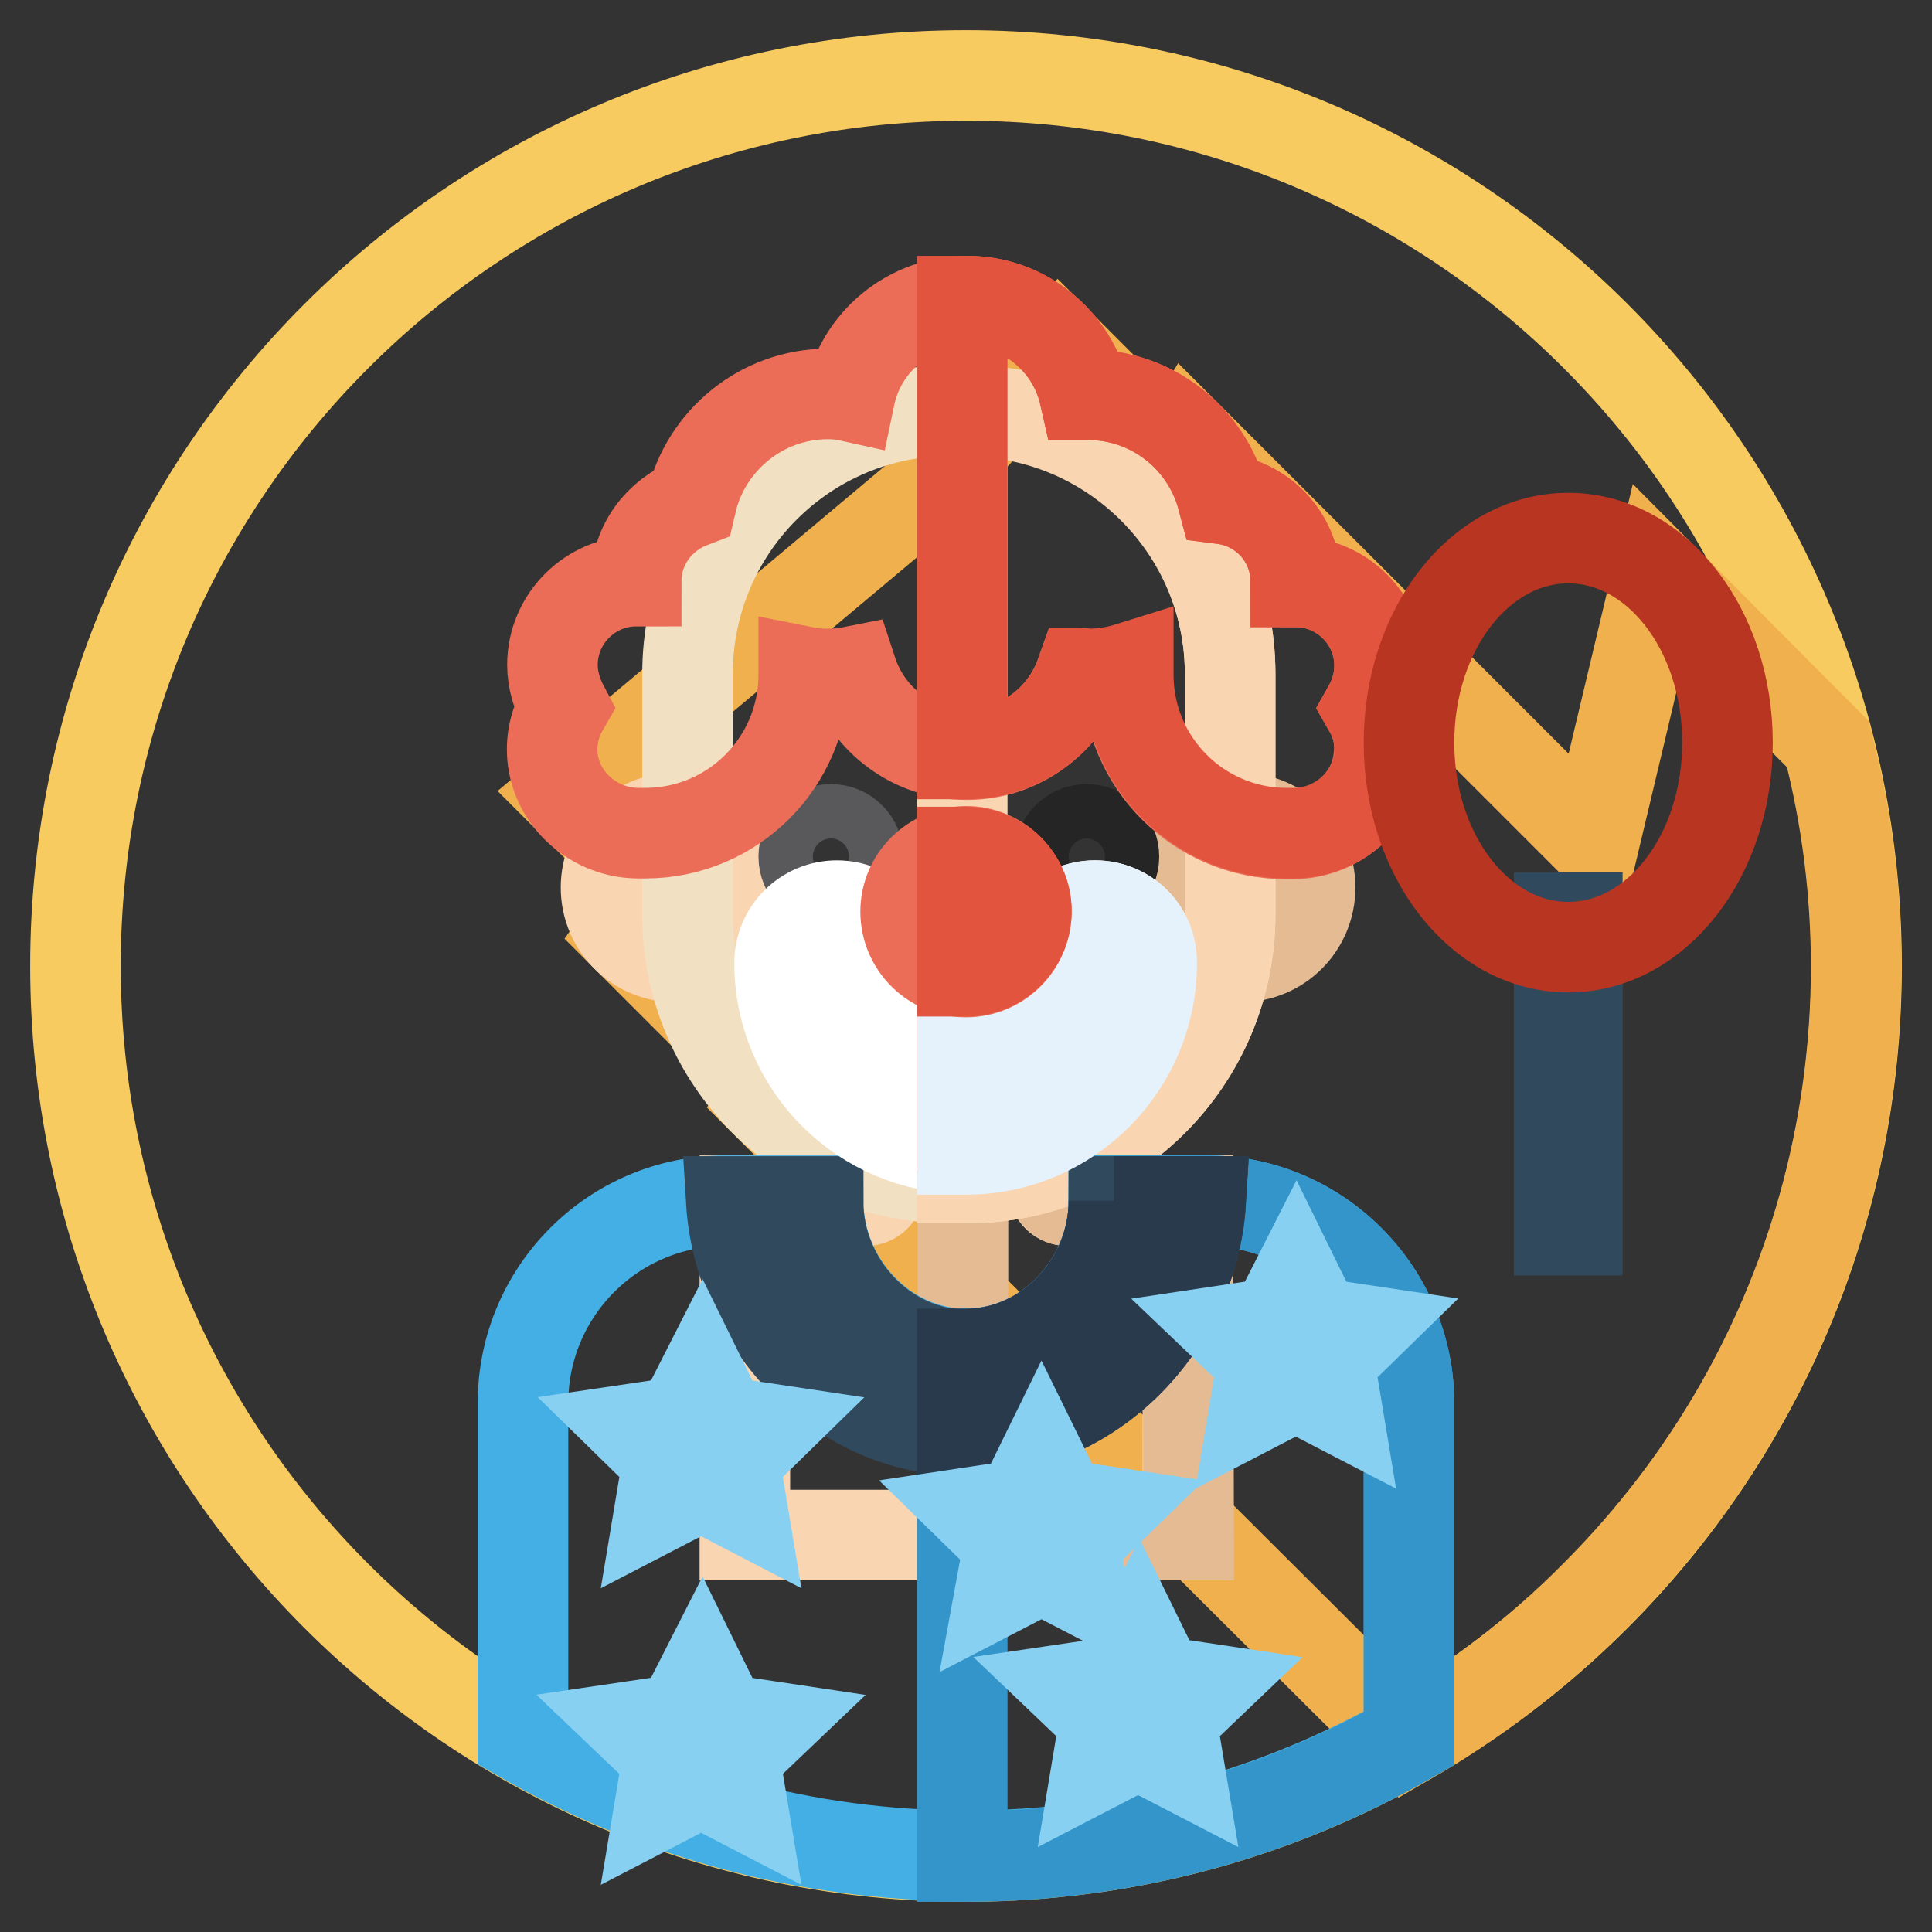 <?xml version="1.0" encoding="utf-8"?>
<!-- Svg Vector Icons : http://www.onlinewebfonts.com/icon -->
<!DOCTYPE svg PUBLIC "-//W3C//DTD SVG 1.1//EN" "http://www.w3.org/Graphics/SVG/1.1/DTD/svg11.dtd">
<svg version="1.1" xmlns="http://www.w3.org/2000/svg" xmlns:xlink="http://www.w3.org/1999/xlink" x="0px" y="0px" viewBox="0 0 256 256" enable-background="new 0 0 256 256" xml:space="preserve">
<rect x="0" y="0" width="256" height="256" fill="#333333" stroke="none"/>
<g> <path stroke-width="12" fill-opacity="0" stroke="#f7cb5f"  d="M10,128c0,65.2,52.8,118,118,118c65.2,0,118-52.8,118-118S193.2,10,128,10C62.8,10,10,62.8,10,128z"/> <path stroke-width="12" fill-opacity="0" stroke="#f0b04e"  d="M211.4,211.4c30.6-30.6,40.9-73.8,30.8-112.8L219.7,76l-8.5,35.7l-53.9-53.9l-1.8,3l-15.2-15.2l-18.9,20.5 l-46.6,39.1l12.2,12.2l-4.4,6.3l21.1,21.1l-1.7,1.8l23.2,23.2l61.1,60.9C195.3,225.5,203.8,219.1,211.4,211.4L211.4,211.4z"/> <path stroke-width="12" fill-opacity="0" stroke="#fad5b1"  d="M139.6,157.3v-12.8h-23.1v12.8c0,1-0.8,1.8-1.8,1.8H98.7v44.3h58.7v-44.3h-15.9 C140.4,159.1,139.6,158.3,139.6,157.3L139.6,157.3z"/> <path stroke-width="12" fill-opacity="0" stroke="#e5bb94"  d="M157.4,159.1h-15.9c-1,0-1.8-0.8-1.8-1.8v-12.8h-12.1v58.9h29.9L157.4,159.1L157.4,159.1z"/> <path stroke-width="12" fill-opacity="0" stroke="#fad5b1"  d="M80.3,117.6c0,5.1,4.1,9.2,9.2,9.2s9.2-4.1,9.2-9.2c0-5.1-4.1-9.2-9.2-9.2S80.3,112.5,80.3,117.6z"/> <path stroke-width="12" fill-opacity="0" stroke="#e5bb94"  d="M155.2,117.6c0,5.1,4.1,9.2,9.2,9.2s9.2-4.1,9.2-9.2c0-5.1-4.1-9.2-9.2-9.2S155.2,112.5,155.2,117.6z"/> <path stroke-width="12" fill-opacity="0" stroke="#f1e1c2"  d="M128.1,156.1H126c-19.3,0-34.9-15.6-34.9-34.9V89.3c0-19.3,15.6-34.9,34.9-34.9h2.1 c19.3,0,34.9,15.6,34.9,34.9v31.8C163,140.5,147.3,156.1,128.1,156.1z"/> <path stroke-width="12" fill-opacity="0" stroke="#fad5b1"  d="M128.1,54.5h-0.6v101.6h0.6c19.3,0,34.9-15.6,34.9-34.9V89.3C163,70.1,147.3,54.5,128.1,54.5z"/> <path stroke-width="12" fill-opacity="0" stroke="#59595b"  d="M106.5,113.5c0,2,1.6,3.6,3.6,3.6c2,0,3.6-1.6,3.6-3.6c0-2-1.6-3.6-3.6-3.6 C108.1,109.9,106.5,111.5,106.5,113.5L106.5,113.5z"/> <path stroke-width="12" fill-opacity="0" stroke="#262525"  d="M140.4,113.5c0,2,1.6,3.6,3.6,3.6c2,0,3.6-1.6,3.6-3.6c0-2-1.6-3.6-3.6-3.6 C142,109.9,140.4,111.5,140.4,113.5L140.4,113.5z"/> <path stroke-width="12" fill-opacity="0" stroke="#43afe4"  d="M159.9,159.1h-12.3c0,10.8-8.8,20.3-19.6,20.3c-10.8,0-19.6-9.5-19.6-20.3H96.1c-14.8,0-26.8,12-26.8,26.8 v44.4c17.3,9.9,37.3,15.6,58.7,15.6s41.4-5.7,58.7-15.6V186C186.7,171.2,174.7,159.1,159.9,159.1L159.9,159.1z"/> <path stroke-width="12" fill-opacity="0" stroke="#3395c9"  d="M159.9,159.1h-12.3c0,10.8-8.8,20.3-19.6,20.3c-0.2,0-0.3,0-0.5,0V246h0.5c21.4,0,41.4-5.7,58.7-15.6V186 C186.7,171.2,174.7,159.1,159.9,159.1L159.9,159.1z"/> <path stroke-width="12" fill-opacity="0" stroke="#31495d"  d="M128,189.6c16.6,0,30.1-14,31.1-30.4h-11.5c0,10.8-8.8,20.3-19.6,20.3c-10.8,0-19.6-9.5-19.6-20.3H96.9 C97.9,175.6,111.4,189.6,128,189.6z"/> <path stroke-width="12" fill-opacity="0" stroke="#2a3a4d"  d="M147.6,159.1c0,10.8-8.8,20.3-19.6,20.3c-0.2,0-0.3,0-0.5,0v10.2c0.2,0,0.3,0,0.5,0 c16.6,0,30.1-14,31.1-30.4H147.6L147.6,159.1z"/> <path stroke-width="12" fill-opacity="0" stroke="#ee8067"  d="M128,149.4c-12,0-21.9-9.8-21.9-21.9c0-2.6,2.1-4.8,4.8-4.8s4.8,2.1,4.8,4.8c0,6.8,5.5,12.3,12.3,12.3 c6.8,0,12.3-5.5,12.3-12.3c0-2.6,2.1-4.8,4.8-4.8s4.8,2.1,4.8,4.8C149.9,139.6,140.1,149.4,128,149.4L128,149.4z"/> <path stroke-width="12" fill-opacity="0" stroke="#ffffff"  d="M145.1,125.5c1.1,0,2,0.9,2,2c0,10.5-8.6,19.1-19.1,19.1c-10.5,0-19.1-8.5-19.1-19.1c0-1.1,0.9-2,2-2 c1.1,0,2,0.9,2,2c0,8.3,6.8,15.1,15.1,15.1c8.3,0,15.1-6.8,15.1-15.1C143.1,126.4,144,125.5,145.1,125.5 M145.1,120 c-4.2,0-7.6,3.4-7.6,7.6c0,5.3-4.3,9.5-9.5,9.5c-5.3,0-9.5-4.3-9.5-9.5c0-4.2-3.4-7.6-7.6-7.6c-4.2,0-7.6,3.4-7.6,7.6 c0,13.6,11.1,24.6,24.6,24.6c13.6,0,24.6-11.1,24.6-24.6C152.7,123.4,149.3,120,145.1,120L145.1,120z"/> <path stroke-width="12" fill-opacity="0" stroke="#ec6d57"  d="M145.1,122.7c-2.6,0-4.8,2.1-4.8,4.8c0,6.8-5.5,12.3-12.3,12.3c-0.2,0-0.3,0-0.5,0v9.6c0.2,0,0.3,0,0.5,0 c12,0,21.9-9.8,21.9-21.9C149.9,124.9,147.7,122.7,145.1,122.7L145.1,122.7z"/> <path stroke-width="12" fill-opacity="0" stroke="#e5f1fb"  d="M145.1,120c-4.2,0-7.6,3.4-7.6,7.6c0,5.3-4.3,9.5-9.5,9.5c-0.2,0-0.3,0-0.5,0v5.6c0.2,0,0.3,0,0.5,0 c8.3,0,15.1-6.8,15.1-15.1c0-1.1,0.9-2,2-2c1.1,0,2,0.9,2,2c0,10.5-8.6,19.1-19.1,19.1c-0.2,0-0.3,0-0.5,0v5.6c0.2,0,0.3,0,0.5,0 c13.6,0,24.6-11.1,24.6-24.6C152.7,123.4,149.3,120,145.1,120L145.1,120z"/> <path stroke-width="12" fill-opacity="0" stroke="#ec6d57"  d="M181.3,93.8c0.9-1.6,1.5-3.5,1.5-5.6c0-6.1-5-11.1-11.1-11.1c0-5.7-4.2-10.3-9.7-11 c-2.1-8-9.3-13.8-17.9-13.8c-0.1,0-0.3,0-0.4,0c-1.6-7.1-8-12.4-15.5-12.4c-7.7,0-14.1,5.4-15.6,12.6c-0.9-0.2-1.9-0.3-2.9-0.3 c-8.8,0-16.2,6.2-18.1,14.4c-4.2,1.6-7.3,5.6-7.3,10.4c-6.1,0-11.1,5-11.1,11.1c0,2,0.6,3.9,1.5,5.6c-1.1,1.9-1.7,4.1-1.5,6.5 c0.5,5.8,5.6,10.2,11.4,10.2h0.9c11.6,0,21-9.4,21-21V89c1,0.2,2,0.3,3.1,0.3c1.2,0,2.3-0.1,3.3-0.3c2.1,6.4,8.1,11,15.2,11 c7,0,12.9-4.5,15.1-10.7c0.3,0,0.6,0.1,0.9,0.1c1.9,0,3.7-0.3,5.3-0.8v0.9c0,11.6,9.4,21,21,21h0.9c5.8,0,10.9-4.4,11.4-10.2 C183,97.9,182.4,95.7,181.3,93.8L181.3,93.8z"/> <path stroke-width="12" fill-opacity="0" stroke="#e3543f"  d="M181.3,93.8c0.9-1.6,1.5-3.5,1.5-5.6c0-6.1-5-11.1-11.1-11.1c0-5.7-4.2-10.3-9.7-11 c-2.1-8-9.3-13.8-17.9-13.8c-0.1,0-0.3,0-0.4,0c-1.6-7.1-8-12.4-15.5-12.4c-0.2,0-0.4,0-0.7,0v60c0.2,0,0.4,0,0.7,0 c7,0,12.9-4.5,15.1-10.7c0.3,0,0.6,0.1,0.9,0.1c1.9,0,3.7-0.3,5.3-0.8v0.9c0,11.6,9.4,21,21,21h0.9c5.8,0,10.9-4.4,11.4-10.2 C183,97.9,182.4,95.7,181.3,93.8L181.3,93.8z"/> <path stroke-width="12" fill-opacity="0" stroke="#ec6d57"  d="M120,120.8c0,4.4,3.6,8,8,8s8-3.6,8-8c0-4.4-3.6-8-8-8C123.6,112.9,120,116.4,120,120.8 C120,120.8,120,120.8,120,120.8z"/> <path stroke-width="12" fill-opacity="0" stroke="#e3543f"  d="M128,112.9c-0.2,0-0.3,0-0.5,0v15.8c0.2,0,0.3,0,0.5,0c4.4,0,8-3.6,8-8C136,116.4,132.4,112.9,128,112.9z" /> <path stroke-width="12" fill-opacity="0" stroke="#87d0f1"  d="M138,193.9l2.7,5.5l6,0.9l-4.4,4.3l1.1,6l-5.4-2.8l-5.4,2.8l1.1-6l-4.4-4.3l6-0.9L138,193.9z M150.9,217.3 l2.7,5.5l6,0.9l-4.4,4.2l1,6l-5.4-2.8l-5.4,2.8l1-6l-4.4-4.2l6.1-0.9L150.9,217.3z M93,182.9l2.7,5.5l6,0.9l-4.4,4.3l1,6l-5.4-2.8 l-5.4,2.8l1-6l-4.4-4.3l6.1-0.9L93,182.9z M93,222.3l2.7,5.5l6,0.9l-4.4,4.2l1,6l-5.4-2.8l-5.4,2.8l1-6l-4.4-4.2l6.1-0.9L93,222.3z  M171.7,169.8l2.7,5.5l6,0.9l-4.3,4.2l1,6l-5.4-2.8l-5.4,2.8l1-6l-4.4-4.2l6-0.9L171.7,169.8z"/> <path stroke-width="12" fill-opacity="0" stroke="#31495d"  d="M206.6,121.6h2.4V163h-2.4V121.6z"/> <path stroke-width="12" fill-opacity="0" stroke="#b83522"  d="M186.7,98.4c0,15,9.4,27.1,21.1,27.1s21.1-12.1,21.1-27.1c0-15-9.4-27.1-21.1-27.1S186.7,83.4,186.7,98.4z" /></g>
</svg>